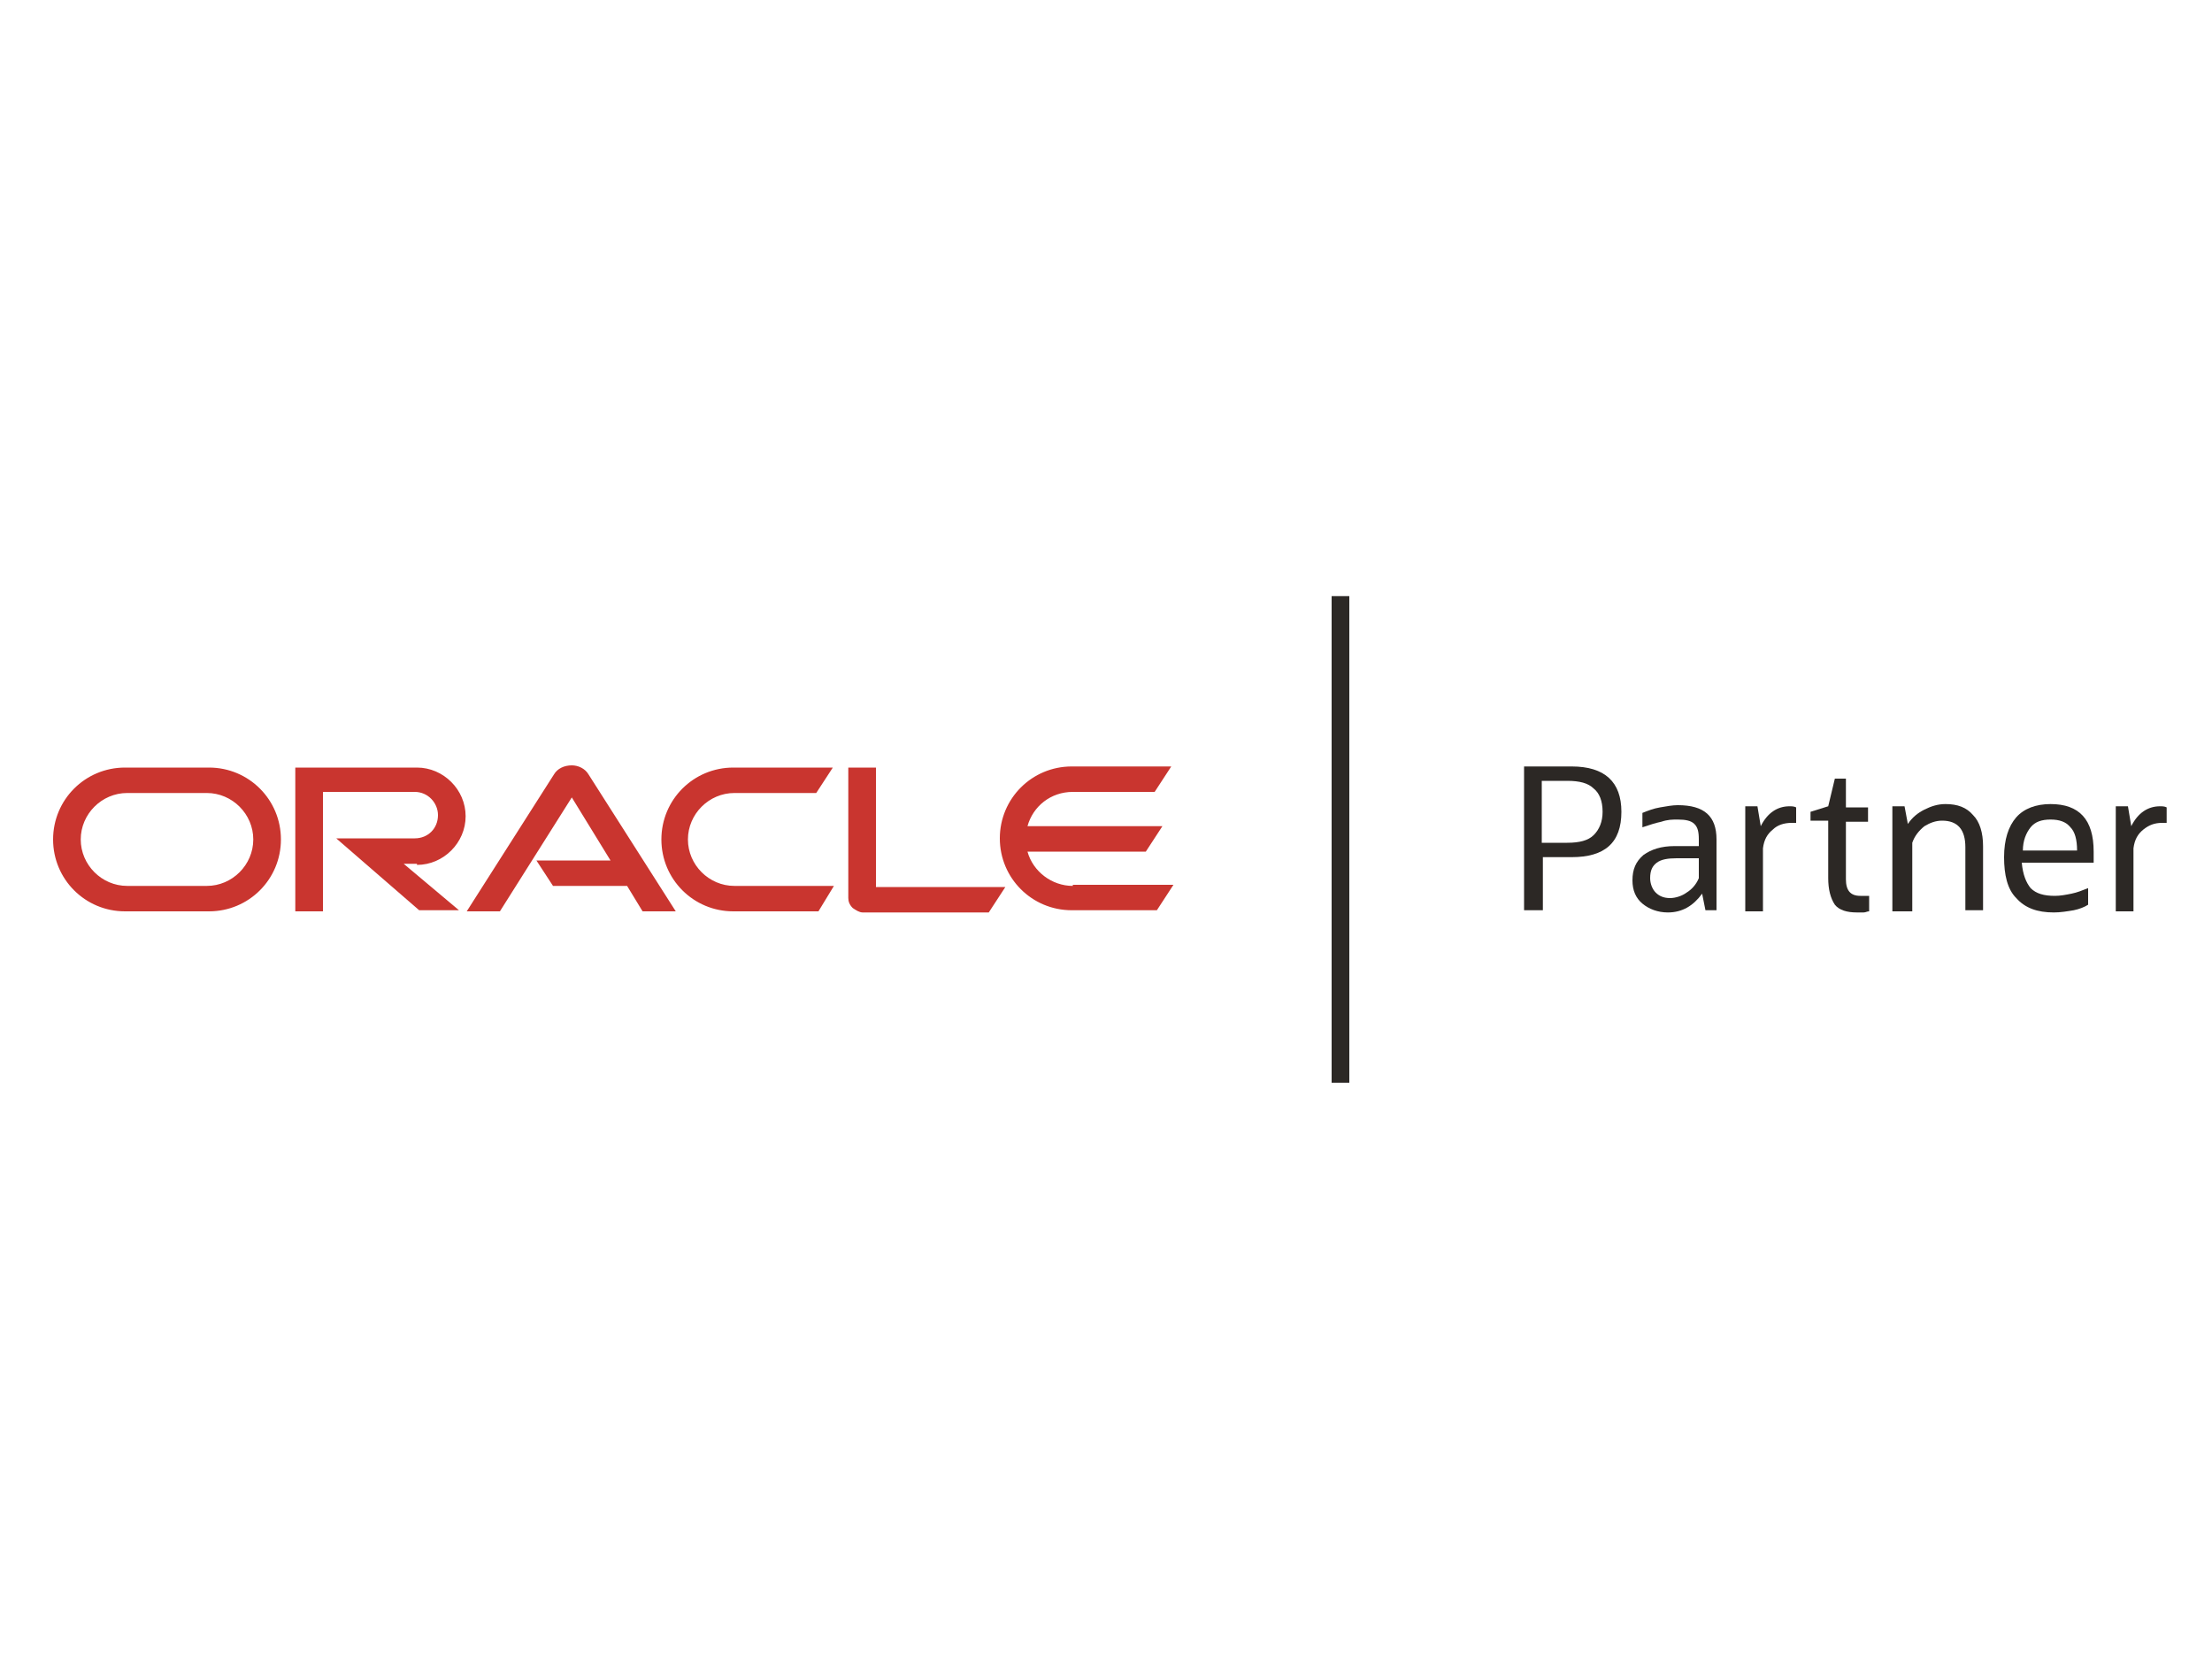 <?xml version="1.0" encoding="utf-8"?>
<!-- Generator: Adobe Illustrator 22.0.0, SVG Export Plug-In . SVG Version: 6.00 Build 0)  -->
<svg version="1.1" xmlns="http://www.w3.org/2000/svg" xmlns:xlink="http://www.w3.org/1999/xlink" x="0px" y="0px"
	 viewBox="0 0 200 150" style="enable-background:new 0 0 200 150;" xml:space="preserve">
<style type="text/css">
	.st0{display:none;}
	.st1{display:inline;}
	.st2{fill:#58595B;}
	.st3{fill:#939598;}
	.st4{fill:#0086CB;}
	.st5{fill:#2C2825;}
	.st6{fill:#C9352F;}
</style>
<g id="Layer_2_1_" class="st0">
	<g class="st1">
		<g>
			<path class="st2" d="M75,91.8h-2.1l-0.1,0.1v2.9l-0.1,0.1h-1.3l-0.1-0.1v-7.5l0.1-0.1H75c1.5,0,2.6,0.8,2.6,2.3
				C77.6,91,76.6,91.8,75,91.8z M75,88.5h-2.1l-0.1,0.1v1.8l0.1,0.1H75c0.7,0,1.1-0.2,1.1-1S75.7,88.5,75,88.5z"/>
			<path class="st2" d="M84.7,94.9h-4.9l-0.1-0.1v-7.5l0.1-0.1h1.3l0.1,0.1v6.2l0.1,0.1h3.4l0.1,0.1v1.1L84.7,94.9z"/>
			<path class="st2" d="M93,94.9h-1l-0.1-0.1l-0.5-1.4l-0.2-0.1h-2.7l-0.2,0.1l-0.5,1.4l-0.1,0.1h-1l-0.1-0.1v-1.1l2.5-6.4l0.1-0.1
				h1.4l0.1,0.1l2.5,6.4v1.1L93,94.9z M89.8,89.2L89.8,89.2l-1.1,2.6l0.1,0.1h1.9l0.1-0.1L89.8,89.2z"/>
			<path class="st2" d="M100.3,88.5h-2.2L98,88.6v6.2l-0.1,0.1h-1.3l-0.1-0.1v-6.2l-0.1-0.1h-2.2L94,88.4v-1.1l0.1-0.1h6.2l0.1,0.1
				L100.3,88.5L100.3,88.5z"/>
			<path class="st2" d="M104,94.9h-1.3l-0.1-0.1v-7.5l0.1-0.1h1.3l0.1,0.1L104,94.9L104,94.9z"/>
			<path class="st2" d="M107.1,87.2h1.5l0.2,0.1l3,5.1h0.1v-5.1l0.1-0.1h1.3l0.1,0.1v7.5l-0.1,0.1h-1.5l-0.2-0.1l-3-5.1h-0.1v5.1
				l-0.1,0.1h-1.3l-0.1-0.1L107.1,87.2L107.1,87.2z"/>
			<path class="st2" d="M122.7,91.9c0,2-1.1,3.1-3.1,3.1s-3.1-1.1-3.1-3.1v-4.6l0.1-0.1h1.3l0.1,0.1v4.6c0,1.1,0.4,1.8,1.5,1.8
				s1.5-0.7,1.5-1.8v-4.6l0.1-0.1h1.3l0.1,0.1v4.6H122.7z"/>
			<path class="st2" d="M133.4,94.9h-1.3l-0.1-0.1v-4.3h-0.1l-1.8,4.3l-0.1,0.1h-1.2l-0.1-0.1l-1.8-4.3h-0.1v4.3l-0.1,0.1h-1.3
				l-0.1-0.1v-7.5l0.1-0.1h1.6l0.1,0.1l2.2,5.4h0.1l2.2-5.4l0.1-0.1h1.6l0.1,0.1L133.4,94.9L133.4,94.9z"/>
			<path class="st2" d="M144.5,91.8h-2.1l-0.1,0.1v2.9l-0.1,0.1h-1.3l-0.1-0.1v-7.5l0.1-0.1h3.6c1.5,0,2.6,0.8,2.6,2.3
				C147.2,91,146.1,91.8,144.5,91.8z M144.5,88.5h-2.1l-0.1,0.1v1.8l0.1,0.1h2.1c0.7,0,1.1-0.2,1.1-1S145.2,88.5,144.5,88.5z"/>
			<path class="st2" d="M154.5,94.9h-1l-0.1-0.1l-0.5-1.4l-0.2-0.1H150l-0.2,0.1l-0.5,1.4l-0.1,0.1h-1l-0.1-0.1v-1.1l2.5-6.4
				l0.1-0.1h1.4l0.1,0.1l2.5,6.4v1.1L154.5,94.9z M151.3,89.2h-0.1l-1,2.6l0.1,0.1h1.9l0.1-0.1L151.3,89.2z"/>
			<path class="st2" d="M161.6,91.7L161.6,91.7l1.4,2v1.1l-0.1,0.1h-0.7l-0.2-0.1l-2.2-2.9l-0.2-0.1h-1.1l-0.1,0.1v2.9l-0.1,0.1H157
				l-0.1-0.1v-7.5l0.1-0.1h3.6c1.5,0,2.6,0.8,2.6,2.3C163.2,90.7,162.4,91.5,161.6,91.7z M160.6,88.5h-2.1l-0.1,0.1v1.8l0.1,0.1h2.1
				c0.7,0,1.1-0.2,1.1-1C161.7,88.7,161.2,88.5,160.6,88.5z"/>
			<path class="st2" d="M170.9,88.5h-2.2l-0.1,0.1v6.2l-0.1,0.1h-1.3l-0.1-0.1v-6.2l-0.1-0.1h-2.2l-0.1-0.1v-1.1l0.1-0.1h6.2
				l0.1,0.1v1.1L170.9,88.5z"/>
			<path class="st2" d="M173.1,87.2h1.5l0.2,0.1l3,5.1h0.1v-5.1l0.1-0.1h1.3l0.1,0.1v7.5l-0.1,0.1h-1.5l-0.2-0.1l-3-5.1h-0.1v5.1
				l-0.1,0.1h-1.3l-0.1-0.1v-7.5L173.1,87.2z"/>
			<path class="st2" d="M187.4,94.9h-5.2l-0.1-0.1v-7.5l0.1-0.1h5.2l0.1,0.1v1.1l-0.1,0.1h-3.6l-0.1,0.1v1.5l0.1,0.1h3.4l0.1,0.1
				v1.1l-0.1,0.1h-3.4l-0.1,0.1v1.8l0.1,0.1h3.6l0.1,0.1v1.1L187.4,94.9z"/>
			<path class="st2" d="M194.8,91.7L194.8,91.7l1.4,2v1.1l-0.1,0.1h-0.7l-0.2-0.1l-2.2-2.9l-0.2-0.1h-1.1l-0.1,0.1v2.9l-0.1,0.1
				h-1.3l-0.1-0.1v-7.5l0.1-0.1h3.6c1.5,0,2.6,0.8,2.6,2.3C196.5,90.7,195.7,91.5,194.8,91.7z M193.9,88.5h-2.1l-0.1,0.1v1.8
				l0.1,0.1h2.1c0.7,0,1.1-0.2,1.1-1S194.5,88.5,193.9,88.5z"/>
		</g>
		<g>
			<path class="st3" d="M196.6,72.7c0-2.3-1.3-3.4-3.9-3.9c-2.6-0.5-4.1-0.8-4.1-2.6c0-1.3,1-2.1,2.8-2.1c2.3,0,3.1,1,3.1,2.3
				l0.3,0.3h1l0.3-0.3c0-2.6-2.1-3.6-4.7-3.6c-2.8,0-4.4,1.6-4.4,3.4c0,2.1,1.6,3.1,4.1,3.6c2.6,0.5,3.9,0.8,3.9,2.8
				c0,1.3-0.8,2.3-3.4,2.3c-2.3,0-3.4-1.3-3.4-2.8l-0.3-0.3h-1l-0.3,0.3c0,2.3,1.8,4.1,4.9,4.1C195,76.3,196.6,74.7,196.6,72.7
				 M185.5,70.1l0.3-0.3V69c0-3.6-2.1-6.2-5.7-6.2s-5.7,2.6-5.7,6.2v0.5c0,3.6,1.8,6.7,5.9,6.7c3.6,0,4.9-2.3,5.2-3.9l-0.3-0.3h-1
				l-0.3,0.3c-0.5,1.6-1.6,2.6-3.6,2.6c-3.4,0-4.4-3.1-4.4-4.7l0.3-0.3h9.3V70.1z M183.9,68.8h-7.8l-0.3-0.3c0-1.8,1-4.4,4.1-4.4
				s4.1,2.6,4.1,4.4L183.9,68.8z M172.6,75.8V63.4l-0.3-0.3h-1l-0.3,0.3v12.4l0.3,0.3h1L172.6,75.8z M172.6,60.8v-1.6l-0.3-0.3h-1
				l-0.3,0.3v1.6l0.3,0.3h1L172.6,60.8z M162.7,75c-2.6,0-4.1-1.8-4.1-5.4s1.6-5.4,4.1-5.4c2.6,0,4.1,1.8,4.1,5.4
				C166.9,73.2,165.3,75,162.7,75 M166.9,74.2c0,3.4-0.8,5.9-3.9,5.9c-2.3,0-3.1-1-3.4-2.3l-0.3-0.3h-1l-0.3,0.3
				c0.3,2.1,1.8,3.6,4.9,3.6c3.4,0,5.4-2.1,5.4-7.2V63.4l-0.3-0.3h-0.8l-0.3,0.3l-0.3,1.6h-0.3c-0.5-1-1.8-2.1-4.1-2.1
				c-3.6,0-5.4,2.8-5.4,6.7c0,3.9,1.8,6.7,5.4,6.7c2.3,0,3.6-1,4.1-2.1H166.9z M150.1,64.1c2.6,0,4.4,2.1,4.4,5.4
				c0,3.4-1.8,5.4-4.4,5.4c-2.6,0-4.4-2.1-4.4-5.4C145.7,66.2,147.5,64.1,150.1,64.1 M150.1,76.3c3.4,0,5.9-2.3,5.9-6.7
				c0-4.4-2.6-6.7-5.9-6.7c-3.4,0-5.9,2.3-5.9,6.7C144.1,74,146.7,76.3,150.1,76.3 M142.3,75.8V58.2l-0.3-0.3h-1l-0.3,0.3v17.6
				L141,76h1L142.3,75.8z M133,64.1c2.6,0,4.4,2.1,4.4,5.4c0,3.4-1.8,5.4-4.4,5.4c-2.6,0-4.4-2.1-4.4-5.4S130.4,64.1,133,64.1
				 M133,76.3c3.4,0,5.9-2.3,5.9-6.7c0-4.4-2.6-6.7-5.9-6.7c-3.4,0-5.9,2.3-5.9,6.7C127.1,74,129.7,76.3,133,76.3 M125.5,75.8V68
				c0-3.4-1.8-5.2-4.7-5.2c-1.8,0-3.4,0.8-4.1,2.1h-0.3l-0.3-1.6l-0.3-0.3H115l-0.3,0.3v12.4L115,76h1l0.3-0.3v-7
				c0-2.8,1.3-4.7,4.1-4.7c2.1,0,3.4,1.3,3.4,3.9v7.8l0.3,0.3h1L125.5,75.8z M112.4,75.8V68c0-3.4-1.8-5.2-4.7-5.2
				c-1.8,0-3.4,0.8-4.1,2.1h-0.3v-6.7l-0.3-0.3h-1l-0.3,0.3v17.6L102,76h1l0.3-0.3v-7c0-2.8,1.3-4.7,4.1-4.7c2.1,0,3.4,1.3,3.4,3.9
				v7.8l0.3,0.3h1L112.4,75.8z M90.1,69.6c0-3.6,1.8-5.4,4.4-5.4s3.6,1.6,3.9,3.1l0.3,0.3h1l0.3-0.3c-0.3-2.6-2.3-4.4-5.4-4.4
				c-3.4,0-5.9,2.1-5.9,6.7c0,4.7,2.6,6.7,5.9,6.7c3.1,0,5.2-1.8,5.4-4.4l-0.3-0.3h-1l-0.3,0.3c-0.3,1.6-1.3,3.1-3.9,3.1
				C91.9,75,90.1,73.2,90.1,69.6 M87.3,70.1l0.3-0.3V69c0-3.6-2.1-6.2-5.7-6.2s-5.7,2.6-5.7,6.2v0.5c0,3.6,1.8,6.7,5.9,6.7
				c3.6,0,4.9-2.3,5.2-3.9L87,72.1h-1l-0.3,0.3C85.2,74,84.2,75,82.1,75c-3.4,0-4.4-3.1-4.4-4.7L78,70L87.3,70.1L87.3,70.1z
				 M85.7,68.8H78l-0.3-0.3c0-1.8,1-4.4,4.1-4.4s4.1,2.6,4.1,4.4L85.7,68.8z M78.8,59v-0.8l-0.3-0.3H65.1l-0.3,0.3V59l0.3,0.3h5.7
				l0.3,0.3v16.3l0.3,0.3h1l0.3-0.3V59.5l0.3-0.3h5.7L78.8,59z"/>
			<path class="st4" d="M64.8,72.4V76H53.1V57.9h4.1v14.5H64.8z M10.9,76c4.2,0,7.7-2.9,8.8-6.8l10.2,8l10.2-8V76h11.7v-3.6h-7.6
				V57.9h-4.1v6.8l-9.8,7.7l-2.2-1.7l4.7-3.7l5.1-4L35,60.7l-9.8,7.7L23,66.7l9.8-7.7l-2.9-2.3l-10.2,8c-1-3.9-4.5-6.8-8.8-6.8H3.5
				V76H10.9z M7.6,72.4V61.5h3.2c2.7,0,4.9,2.4,4.9,5.4s-2.2,5.4-4.9,5.4L7.6,72.4L7.6,72.4z"/>
		</g>
	</g>
</g>
<g id="Layer_3">
	<rect x="120.4" y="53.9" class="st5" width="1.6" height="44"/>
	<path class="st6" d="M48.5,77.8h6.7l-3.5-5.7l-6.5,10.3h-3L50.1,70c0.3-0.5,0.9-0.8,1.6-0.8c0.6,0,1.2,0.3,1.5,0.8l7.9,12.4h-3
		l-1.4-2.3H50L48.5,77.8 M79.2,80.1V69.4h-2.5v11.8c0,0.3,0.1,0.6,0.4,0.9c0.3,0.2,0.6,0.4,0.9,0.4h11.4l1.5-2.3H79.2 M37.7,78.2
		c2.4,0,4.4-2,4.4-4.4c0-2.4-2-4.4-4.4-4.4h-11v13h2.5V71.6h8.3c1.2,0,2.1,1,2.1,2.1c0,1.2-0.9,2.1-2.1,2.1l-7.1,0l7.5,6.5h3.6
		l-5-4.2H37.7 M11.3,82.4c-3.6,0-6.5-2.9-6.5-6.5c0-3.6,2.9-6.5,6.5-6.5h7.6c3.6,0,6.5,2.9,6.5,6.5c0,3.6-2.9,6.5-6.5,6.5H11.3
		 M18.7,80.1c2.3,0,4.2-1.9,4.2-4.2c0-2.3-1.9-4.2-4.2-4.2h-7.2c-2.3,0-4.2,1.9-4.2,4.2c0,2.3,1.9,4.2,4.2,4.2H18.7 M66.3,82.4
		c-3.6,0-6.5-2.9-6.5-6.5c0-3.6,2.9-6.5,6.5-6.5h9l-1.5,2.3h-7.4c-2.3,0-4.2,1.9-4.2,4.2c0,2.3,1.9,4.2,4.2,4.2h9L74,82.4H66.3
		 M97,80.1c-1.9,0-3.6-1.3-4.1-3.1h10.7l1.5-2.3H92.9c0.5-1.8,2.1-3.1,4.1-3.1h7.4l1.5-2.3h-9c-3.6,0-6.5,2.9-6.5,6.5
		c0,3.6,2.9,6.5,6.5,6.5h7.7l1.5-2.3H97z"/>
	<path class="st5" d="M137.8,82.3v-13h4.3c3,0,4.5,1.4,4.5,4.1c0,2.8-1.5,4.1-4.5,4.1h-2.6v4.8H137.8 M141.7,70.6h-2.3v5.6h2.3
		c1.1,0,1.9-0.2,2.4-0.7c0.5-0.5,0.8-1.2,0.8-2.1c0-1-0.3-1.7-0.8-2.1C143.6,70.8,142.8,70.6,141.7,70.6z"/>
	<path class="st5" d="M154.2,82.3l-0.3-1.5c-0.8,1.1-1.8,1.7-3.1,1.7c-0.9,0-1.7-0.3-2.3-0.8c-0.6-0.5-0.9-1.2-0.9-2.1
		c0-1,0.3-1.7,1-2.3c0.7-0.5,1.6-0.8,2.8-0.8h2.2v-0.6c0-0.7-0.1-1.1-0.4-1.4c-0.3-0.3-0.8-0.4-1.5-0.4c-0.5,0-0.9,0-1.5,0.2
		c-0.5,0.1-1.1,0.3-1.7,0.5v-1.3c0.5-0.2,1-0.4,1.6-0.5c0.6-0.1,1.1-0.2,1.6-0.2c2.4,0,3.5,1,3.5,3.1v6.4H154.2 M151,81.2
		c0.5,0,1.1-0.2,1.5-0.5c0.5-0.3,0.9-0.8,1.1-1.3v-1.8h-2c-0.8,0-1.4,0.1-1.8,0.4c-0.4,0.3-0.6,0.7-0.6,1.4c0,0.5,0.2,1,0.5,1.3
		C150,81,150.4,81.2,151,81.2z"/>
	<path class="st5" d="M157.8,82.3v-9.4h1.1l0.3,1.8c0.6-1.2,1.5-1.8,2.6-1.8c0.2,0,0.4,0,0.6,0.1v1.4h-0.4c-0.7,0-1.3,0.2-1.7,0.6
		c-0.5,0.4-0.8,0.9-0.9,1.7v5.7H157.8"/>
	<path class="st5" d="M165.3,79.4v-5.2h-1.6v-0.8l1.6-0.5l0.6-2.5h1v2.6h2v1.3h-2v5.2c0,1,0.4,1.5,1.3,1.5c0.1,0,0.3,0,0.4,0
		c0.1,0,0.3,0,0.4,0v1.4c-0.2,0-0.3,0.1-0.5,0.1c-0.2,0-0.4,0-0.6,0c-0.9,0-1.6-0.2-2-0.7C165.5,81.2,165.3,80.4,165.3,79.4"/>
	<path class="st5" d="M171.1,82.3v-9.4h1.1l0.3,1.6c0.4-0.6,0.9-1,1.5-1.3c0.6-0.3,1.2-0.5,1.9-0.5c1.1,0,1.9,0.3,2.5,1
		c0.6,0.6,0.9,1.6,0.9,2.8v5.8h-1.6v-5.7c0-1.6-0.7-2.4-2.1-2.4c-0.6,0-1.1,0.2-1.6,0.5c-0.5,0.4-0.9,0.9-1.1,1.5v6.2H171.1"/>
	<path class="st5" d="M188.8,81.8c-0.3,0.2-0.8,0.4-1.3,0.5c-0.6,0.1-1.2,0.2-1.8,0.2c-1.5,0-2.6-0.4-3.4-1.3
		c-0.8-0.8-1.1-2.1-1.1-3.7c0-1.6,0.4-2.8,1.1-3.6c0.7-0.8,1.8-1.2,3.1-1.2c2.6,0,3.9,1.4,3.9,4.3v1h-6.5c0.1,1.1,0.4,1.8,0.8,2.3
		c0.5,0.5,1.2,0.7,2.2,0.7c0.5,0,1-0.1,1.5-0.2c0.5-0.1,1-0.3,1.5-0.5V81.8 M185.4,74.1c-0.8,0-1.4,0.2-1.8,0.7
		c-0.4,0.5-0.7,1.2-0.7,2.1h4.9c0-1-0.2-1.7-0.6-2.1C186.8,74.3,186.2,74.1,185.4,74.1z"/>
	<path class="st5" d="M191.3,82.3v-9.4h1.1l0.3,1.8c0.6-1.2,1.5-1.8,2.6-1.8c0.2,0,0.4,0,0.6,0.1v1.4h-0.4c-0.7,0-1.2,0.2-1.7,0.6
		c-0.5,0.4-0.8,0.9-0.9,1.7v5.7H191.3"/>
</g>
</svg>
